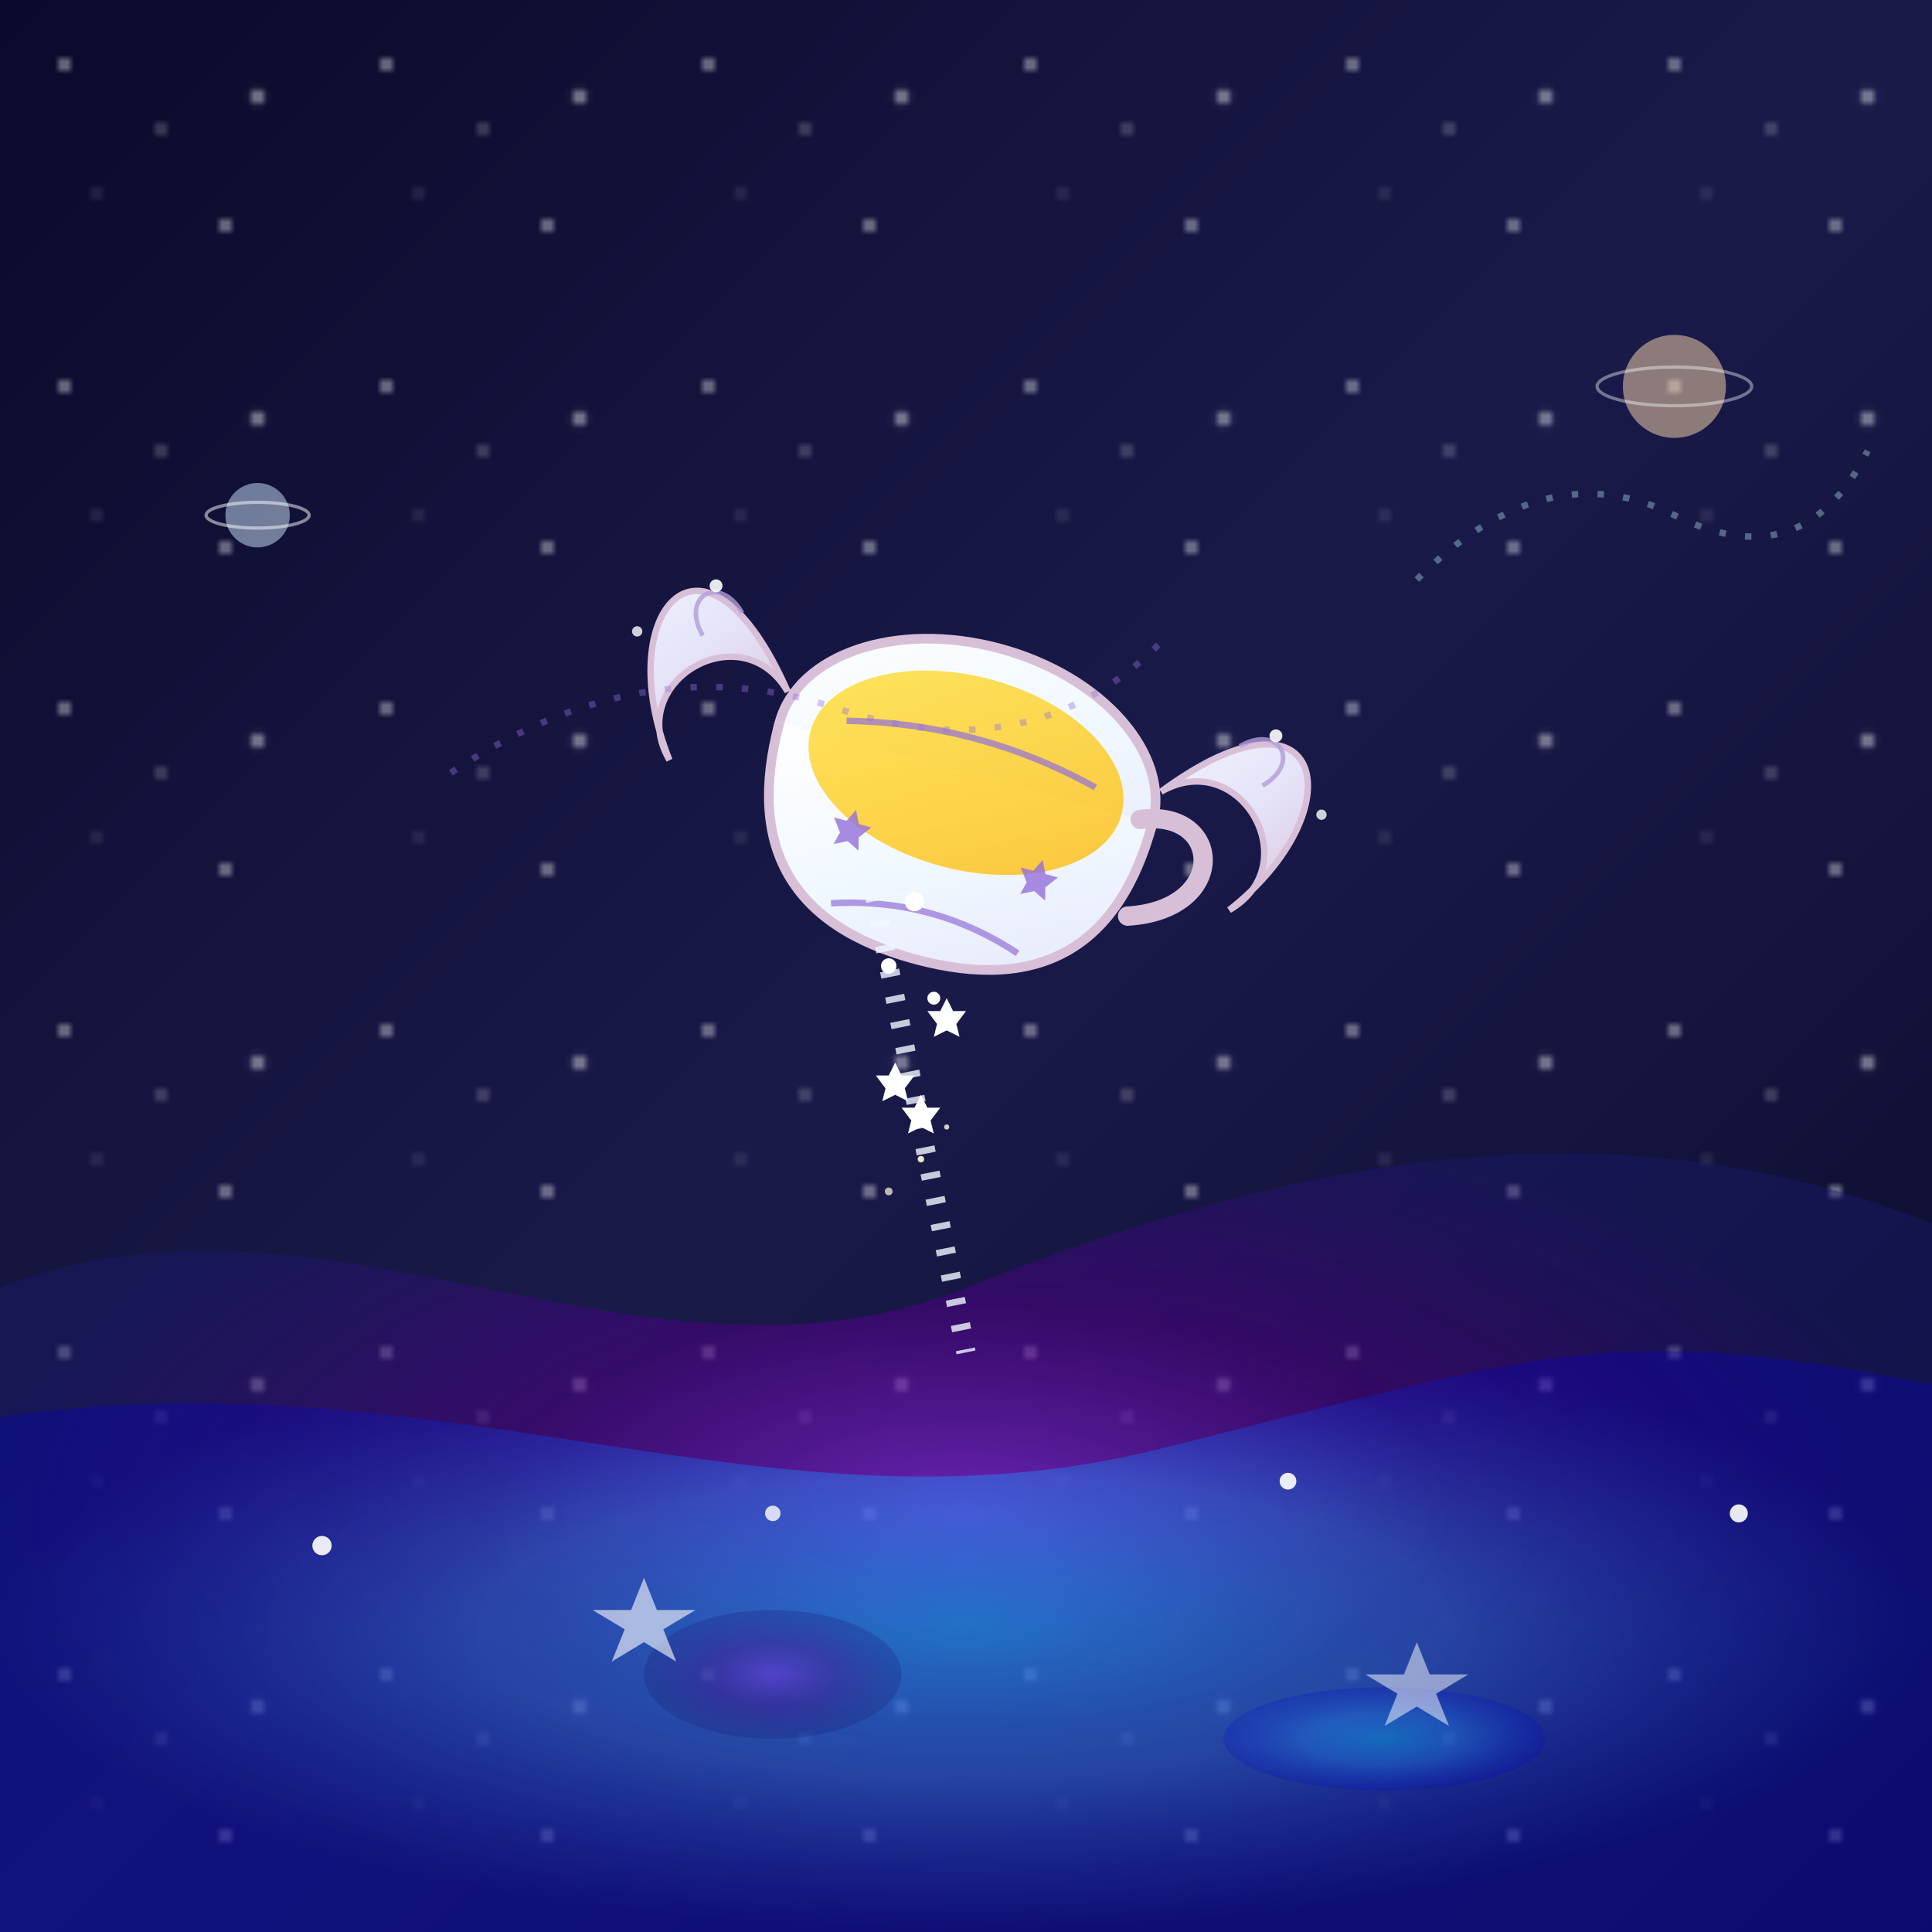 <svg xmlns="http://www.w3.org/2000/svg" viewBox="0 0 300 300">
  <!-- Definitions -->
  <defs>
    <!-- Background gradient -->
    <linearGradient id="bgGradient" x1="0%" y1="0%" x2="100%" y2="100%">
      <stop offset="0%" stop-color="#0a0a2a" />
      <stop offset="50%" stop-color="#1a1a4a" />
      <stop offset="100%" stop-color="#0a0a2a" />
    </linearGradient>
    
    <!-- Galaxy gradients -->
    <radialGradient id="galaxyGradient1" cx="50%" cy="50%" r="50%" fx="50%" fy="50%">
      <stop offset="0%" stop-color="#8a2be2" stop-opacity="0.9" />
      <stop offset="50%" stop-color="#4b0082" stop-opacity="0.7" />
      <stop offset="100%" stop-color="#191970" stop-opacity="0.5" />
    </radialGradient>
    
    <radialGradient id="galaxyGradient2" cx="50%" cy="50%" r="50%" fx="50%" fy="50%">
      <stop offset="0%" stop-color="#00bfff" stop-opacity="0.9" />
      <stop offset="50%" stop-color="#1e90ff" stop-opacity="0.7" />
      <stop offset="100%" stop-color="#0000cd" stop-opacity="0.5" />
    </radialGradient>
    
    <!-- Teacup gradients -->
    <linearGradient id="teacupGradient" x1="0%" y1="0%" x2="100%" y2="100%">
      <stop offset="0%" stop-color="#ffffff" />
      <stop offset="50%" stop-color="#f0f8ff" />
      <stop offset="100%" stop-color="#e6e6fa" />
    </linearGradient>
    
    <linearGradient id="wingGradient" x1="0%" y1="0%" x2="100%" y2="100%">
      <stop offset="0%" stop-color="#f8f8ff" />
      <stop offset="50%" stop-color="#e6e6fa" />
      <stop offset="100%" stop-color="#d8bfd8" />
    </linearGradient>
    
    <linearGradient id="teaGradient" x1="0%" y1="0%" x2="100%" y2="100%">
      <stop offset="0%" stop-color="#ffd700" stop-opacity="0.7" />
      <stop offset="100%" stop-color="#ffb90f" stop-opacity="0.9" />
    </linearGradient>
    
    <!-- Filters and patterns -->
    <filter id="starGlow" x="-50%" y="-50%" width="200%" height="200%">
      <feGaussianBlur stdDeviation="1.5" result="blur" />
      <feComposite in="SourceGraphic" in2="blur" operator="over" />
    </filter>
    
    <pattern id="starPattern" x="0" y="0" width="50" height="50" patternUnits="userSpaceOnUse">
      <circle cx="10" cy="10" r="1" fill="white" opacity="0.8" />
      <circle cx="25" cy="20" r="0.8" fill="white" opacity="0.6" />
      <circle cx="40" cy="15" r="1.2" fill="white" opacity="0.7" />
      <circle cx="15" cy="30" r="0.6" fill="white" opacity="0.5" />
      <circle cx="35" cy="35" r="1" fill="white" opacity="0.8" />
    </pattern>
  </defs>
  
  <!-- Background -->
  <rect x="0" y="0" width="300" height="300" fill="url(#bgGradient)" />
  <rect x="0" y="0" width="300" height="300" fill="url(#starPattern)" opacity="0.6" />
  
  <!-- Galaxy Ocean -->
  <g class="galaxy-ocean">
    <!-- Galaxy swirls -->
    <path d="M0,200 C50,180 100,220 150,200 S250,170 300,190 L300,300 L0,300 Z" fill="url(#galaxyGradient1)" opacity="0.8">
      <animate attributeName="d" 
               values="M0,200 C50,180 100,220 150,200 S250,170 300,190 L300,300 L0,300 Z;
                       M0,200 C50,190 100,210 150,190 S250,180 300,190 L300,300 L0,300 Z;
                       M0,200 C50,180 100,220 150,200 S250,170 300,190 L300,300 L0,300 Z"
               dur="15s" repeatCount="indefinite" />
    </path>
    
    <path d="M0,220 C70,210 120,240 180,225 S250,205 300,215 L300,300 L0,300 Z" fill="url(#galaxyGradient2)" opacity="0.6">
      <animate attributeName="d" 
               values="M0,220 C70,210 120,240 180,225 S250,205 300,215 L300,300 L0,300 Z;
                       M0,220 C70,230 120,220 180,235 S250,215 300,215 L300,300 L0,300 Z;
                       M0,220 C70,210 120,240 180,225 S250,205 300,215 L300,300 L0,300 Z"
               dur="12s" repeatCount="indefinite" />
    </path>
    
    <!-- Galaxy whirlpools -->
    <g class="galaxy-whirlpools">
      <path d="M100,260 a20,10 0 1,0 40,0 a20,10 0 1,0 -40,0" fill="url(#galaxyGradient1)" opacity="0.5">
        <animateTransform attributeName="transform" type="rotate" from="0 120 260" to="360 120 260" dur="20s" repeatCount="indefinite" />
      </path>
      <path d="M190,270 a25,8 0 1,0 50,0 a25,8 0 1,0 -50,0" fill="url(#galaxyGradient2)" opacity="0.4">
        <animateTransform attributeName="transform" type="rotate" from="0 215 270" to="360 215 270" dur="25s" repeatCount="indefinite" />
      </path>
    </g>
    
    <!-- Galaxy stars -->
    <g class="galaxy-stars">
      <circle cx="50" cy="240" r="1.5" fill="white" opacity="0.9">
        <animate attributeName="opacity" values="0.9;0.3;0.9" dur="3s" repeatCount="indefinite" />
      </circle>
      <circle cx="120" cy="235" r="1.2" fill="white" opacity="0.8">
        <animate attributeName="opacity" values="0.8;0.4;0.8" dur="5s" repeatCount="indefinite" />
      </circle>
      <circle cx="200" cy="230" r="1.3" fill="white" opacity="0.9">
        <animate attributeName="opacity" values="0.9;0.5;0.9" dur="3.5s" repeatCount="indefinite" />
      </circle>
      <circle cx="270" cy="235" r="1.4" fill="white" opacity="0.9">
        <animate attributeName="opacity" values="0.9;0.4;0.9" dur="3s" repeatCount="indefinite" />
      </circle>
      
      <!-- Star shapes -->
      <path d="M100,245 L102,250 L108,250 L103,253 L105,258 L100,255 L95,258 L97,253 L92,250 L98,250 Z" fill="white" opacity="0.6">
        <animate attributeName="opacity" values="0.6;0.2;0.6" dur="5s" repeatCount="indefinite" />
      </path>
      <path d="M220,255 L222,260 L228,260 L223,263 L225,268 L220,265 L215,268 L217,263 L212,260 L218,260 Z" fill="white" opacity="0.5">
        <animate attributeName="opacity" values="0.5;0.1;0.5" dur="6s" repeatCount="indefinite" />
      </path>
    </g>
  </g>
  
  <!-- Teacup -->
  <g class="teacup" transform="translate(150, 120) rotate(15)">
    <!-- Cup body -->
    <ellipse cx="0" cy="0" rx="30" ry="20" fill="url(#teacupGradient)" stroke="#d8bfd8" stroke-width="1.5" />
    <path d="M-30,0 Q-30,30 0,30 Q30,30 30,0" fill="url(#teacupGradient)" stroke="#d8bfd8" stroke-width="1.5" />
    
    <!-- Tea liquid inside cup -->
    <ellipse cx="0" cy="0" rx="25" ry="15" fill="url(#teaGradient)" opacity="0.9" />
    
    <!-- Cup handle -->
    <path d="M28,0 C40,-5 45,10 30,15" fill="none" stroke="#d8bfd8" stroke-width="3" stroke-linecap="round" />
    
    <!-- Cup decorations -->
    <path d="M-20,-3 Q0,-8 20,-3" fill="none" stroke="#9370db" stroke-width="1" opacity="0.7" />
    <path d="M-15,25 Q0,20 15,25" fill="none" stroke="#9370db" stroke-width="1" opacity="0.7" />
    
    <!-- Decorative stars on cup -->
    <path d="M-15,10 L-14,12 L-12,12 L-13.5,14 L-13,16 L-15,15 L-17,16 L-16.5,14 L-18,12 L-16,12 Z" fill="#9370db" opacity="0.8" />
    <path d="M15,10 L16,12 L18,12 L16.5,14 L17,16 L15,15 L13,16 L13.5,14 L12,12 L14,12 Z" fill="#9370db" opacity="0.8" />
    
    <!-- Wings -->
    <g class="wings">
      <!-- Left wing -->
      <path d="M-30,-5 C-50,-30 -60,-10 -45,10 C-55,0 -40,-15 -30,-5" fill="url(#wingGradient)" stroke="#d8bfd8" stroke-width="1">
        <animate attributeName="d" 
                 values="M-30,-5 C-50,-30 -60,-10 -45,10 C-55,0 -40,-15 -30,-5;
                         M-30,-5 C-55,-25 -65,-5 -45,10 C-55,0 -45,-10 -30,-5;
                         M-30,-5 C-50,-30 -60,-10 -45,10 C-55,0 -40,-15 -30,-5"
                 dur="5s" repeatCount="indefinite" />
      </path>
      
      <!-- Left wing decorations -->
      <path d="M-40,-15 C-45,-20 -50,-15 -45,-10" fill="none" stroke="#b19cd9" stroke-width="0.7" opacity="0.8" />
      <circle cx="-45" cy="-18" r="1" fill="#ffffff" opacity="0.9" />
      <circle cx="-55" cy="-8" r="0.8" fill="#ffffff" opacity="0.8" />
      
      <!-- Right wing -->
      <path d="M30,-5 C50,-30 60,-10 45,10 C55,0 40,-15 30,-5" fill="url(#wingGradient)" stroke="#d8bfd8" stroke-width="1">
        <animate attributeName="d" 
                 values="M30,-5 C50,-30 60,-10 45,10 C55,0 40,-15 30,-5;
                         M30,-5 C55,-25 65,-5 45,10 C55,0 45,-10 30,-5;
                         M30,-5 C50,-30 60,-10 45,10 C55,0 40,-15 30,-5"
                 dur="5s" repeatCount="indefinite" />
      </path>
      
      <!-- Right wing decorations -->
      <path d="M40,-15 C45,-20 50,-15 45,-10" fill="none" stroke="#b19cd9" stroke-width="0.7" opacity="0.8" />
      <circle cx="45" cy="-18" r="1" fill="#ffffff" opacity="0.9" />
      <circle cx="55" cy="-8" r="0.8" fill="#ffffff" opacity="0.8" />
    </g>
  </g>
  
  <!-- Pouring stars -->
  <g class="pouring-stars">
    <!-- Stream trail -->
    <path d="M135,135 C140,160 145,185 150,210" fill="none" stroke="#f0f8ff" stroke-width="3" stroke-dasharray="1 3" opacity="0.8">
      <animate attributeName="d" 
               values="M135,135 C140,160 145,185 150,210;
                       M135,135 C137,160 142,185 145,210;
                       M135,135 C140,160 145,185 150,210"
               dur="4s" repeatCount="indefinite" />
    </path>
    
    <!-- Stars in the stream -->
    <g filter="url(#starGlow)">
      <!-- Falling circular stars -->
      <circle class="star" cx="138" cy="150" r="1.2" fill="white">
        <animate attributeName="cy" values="150;230" dur="3s" repeatCount="indefinite" />
        <animate attributeName="opacity" values="1;0" dur="3s" repeatCount="indefinite" />
      </circle>
      <circle class="star" cx="142" cy="140" r="1.5" fill="white">
        <animate attributeName="cy" values="140;220" dur="4s" repeatCount="indefinite" />
        <animate attributeName="opacity" values="1;0" dur="4s" repeatCount="indefinite" />
      </circle>
      <circle class="star" cx="145" cy="155" r="1" fill="white">
        <animate attributeName="cy" values="155;235" dur="3.5s" repeatCount="indefinite" />
        <animate attributeName="opacity" values="1;0" dur="3.5s" repeatCount="indefinite" />
      </circle>
      
      <!-- Star shapes -->
      <path class="star" d="M143,170 L144,172 L146,172 L144.5,174 L145,176 L143,175 L141,176 L141.5,174 L140,172 L142,172 Z" fill="white">
        <animate attributeName="transform" values="translate(0,0) rotate(0); translate(0,80) rotate(180)" dur="4s" repeatCount="indefinite" />
        <animate attributeName="opacity" values="1;0" dur="4s" repeatCount="indefinite" />
      </path>
      <path class="star" d="M147,155 L148,157 L150,157 L148.5,159 L149,161 L147,160 L145,161 L145.5,159 L144,157 L146,157 Z" fill="white">
        <animate attributeName="transform" values="translate(0,0) rotate(0); translate(0,80) rotate(180)" dur="3.7s" repeatCount="indefinite" />
        <animate attributeName="opacity" values="1;0" dur="3.7s" repeatCount="indefinite" />
      </path>
      <path class="star" d="M139,165 L140,167 L142,167 L140.5,169 L141,171 L139,170 L137,171 L137.5,169 L136,167 L138,167 Z" fill="white">
        <animate attributeName="transform" values="translate(0,0) rotate(0); translate(0,80) rotate(180)" dur="4.3s" repeatCount="indefinite" />
        <animate attributeName="opacity" values="1;0" dur="4.3s" repeatCount="indefinite" />
      </path>
      
      <!-- Stardust particles -->
      <g class="stardust">
        <circle cx="143" cy="180" r="0.5" fill="#ffffe0" opacity="0.9">
          <animate attributeName="cy" values="180;240" dur="3s" repeatCount="indefinite" />
          <animate attributeName="cx" values="143;145;141;143" dur="3s" repeatCount="indefinite" />
          <animate attributeName="opacity" values="0.9;0" dur="3s" repeatCount="indefinite" />
        </circle>
        <circle cx="147" cy="175" r="0.4" fill="#ffffe0" opacity="0.8">
          <animate attributeName="cy" values="175;235" dur="3.5s" repeatCount="indefinite" />
          <animate attributeName="cx" values="147;149;146;147" dur="3.5s" repeatCount="indefinite" />
          <animate attributeName="opacity" values="0.8;0" dur="3.5s" repeatCount="indefinite" />
        </circle>
        <circle cx="138" cy="185" r="0.6" fill="#ffffe0" opacity="0.7">
          <animate attributeName="cy" values="185;245" dur="2.8s" repeatCount="indefinite" />
          <animate attributeName="cx" values="138;136;139;138" dur="2.8s" repeatCount="indefinite" />
          <animate attributeName="opacity" values="0.7;0" dur="2.8s" repeatCount="indefinite" />
        </circle>
      </g>
    </g>
    
    <!-- Splash effect where stars meet the galaxy -->
    <g class="star-splash" transform="translate(150, 210)">
      <circle cx="0" cy="0" r="2" fill="white" opacity="0">
        <animate attributeName="r" values="2;5;2" dur="4s" repeatCount="indefinite" />
        <animate attributeName="opacity" values="0;0.7;0" dur="4s" repeatCount="indefinite" />
      </circle>
      <path d="M-5,-2 L5,2" stroke="white" stroke-width="0.5" opacity="0">
        <animate attributeName="opacity" values="0;0.6;0" dur="4s" repeatCount="indefinite" />
      </path>
      <path d="M-2,-5 L2,5" stroke="white" stroke-width="0.5" opacity="0">
        <animate attributeName="opacity" values="0;0.6;0" dur="4s" repeatCount="indefinite" />
      </path>
    </g>
  </g>
  
  <!-- Additional cosmic elements -->
  <g class="cosmic-elements">
    <!-- Shooting stars -->
    <path d="M50,50 L65,65" stroke="white" stroke-width="1.5" opacity="0">
      <animate attributeName="opacity" values="0;0.7;0" dur="5s" begin="1s" repeatCount="indefinite" />
    </path>
    <path d="M250,40 L235,55" stroke="white" stroke-width="1.5" opacity="0">
      <animate attributeName="opacity" values="0;0.7;0" dur="4s" begin="2s" repeatCount="indefinite" />
    </path>
    
    <!-- Small planets/celestial bodies -->
    <circle cx="40" cy="80" r="5" fill="#b0c4de" opacity="0.6" />
    <ellipse cx="40" cy="80" rx="8" ry="2" fill="none" stroke="#ffffff" stroke-width="0.5" opacity="0.5">
      <animateTransform attributeName="transform" type="rotate" from="0 40 80" to="360 40 80" dur="8s" repeatCount="indefinite" />
    </ellipse>
    
    <circle cx="260" cy="60" r="8" fill="#ffdead" opacity="0.5" />
    <ellipse cx="260" cy="60" rx="12" ry="3" fill="none" stroke="#ffffff" stroke-width="0.5" opacity="0.4">
      <animateTransform attributeName="transform" type="rotate" from="0 260 60" to="360 260 60" dur="12s" repeatCount="indefinite" />
    </ellipse>
    
    <!-- Swirling cosmic dust -->
    <path d="M70,120 Q100,100 130,110 T180,100" fill="none" stroke="#9370db" stroke-width="1" stroke-dasharray="1 3" opacity="0.4">
      <animate attributeName="d" 
               values="M70,120 Q100,100 130,110 T180,100;
                       M70,120 Q100,110 130,100 T180,100;
                       M70,120 Q100,100 130,110 T180,100"
               dur="15s" repeatCount="indefinite" />
    </path>
    <path d="M220,90 Q240,70 260,80 T290,70" fill="none" stroke="#b0e0e6" stroke-width="1" stroke-dasharray="1 3" opacity="0.4">
      <animate attributeName="d" 
               values="M220,90 Q240,70 260,80 T290,70;
                       M220,90 Q240,80 260,70 T290,70;
                       M220,90 Q240,70 260,80 T290,70"
               dur="12s" repeatCount="indefinite" />
    </path>
  </g>
</svg>